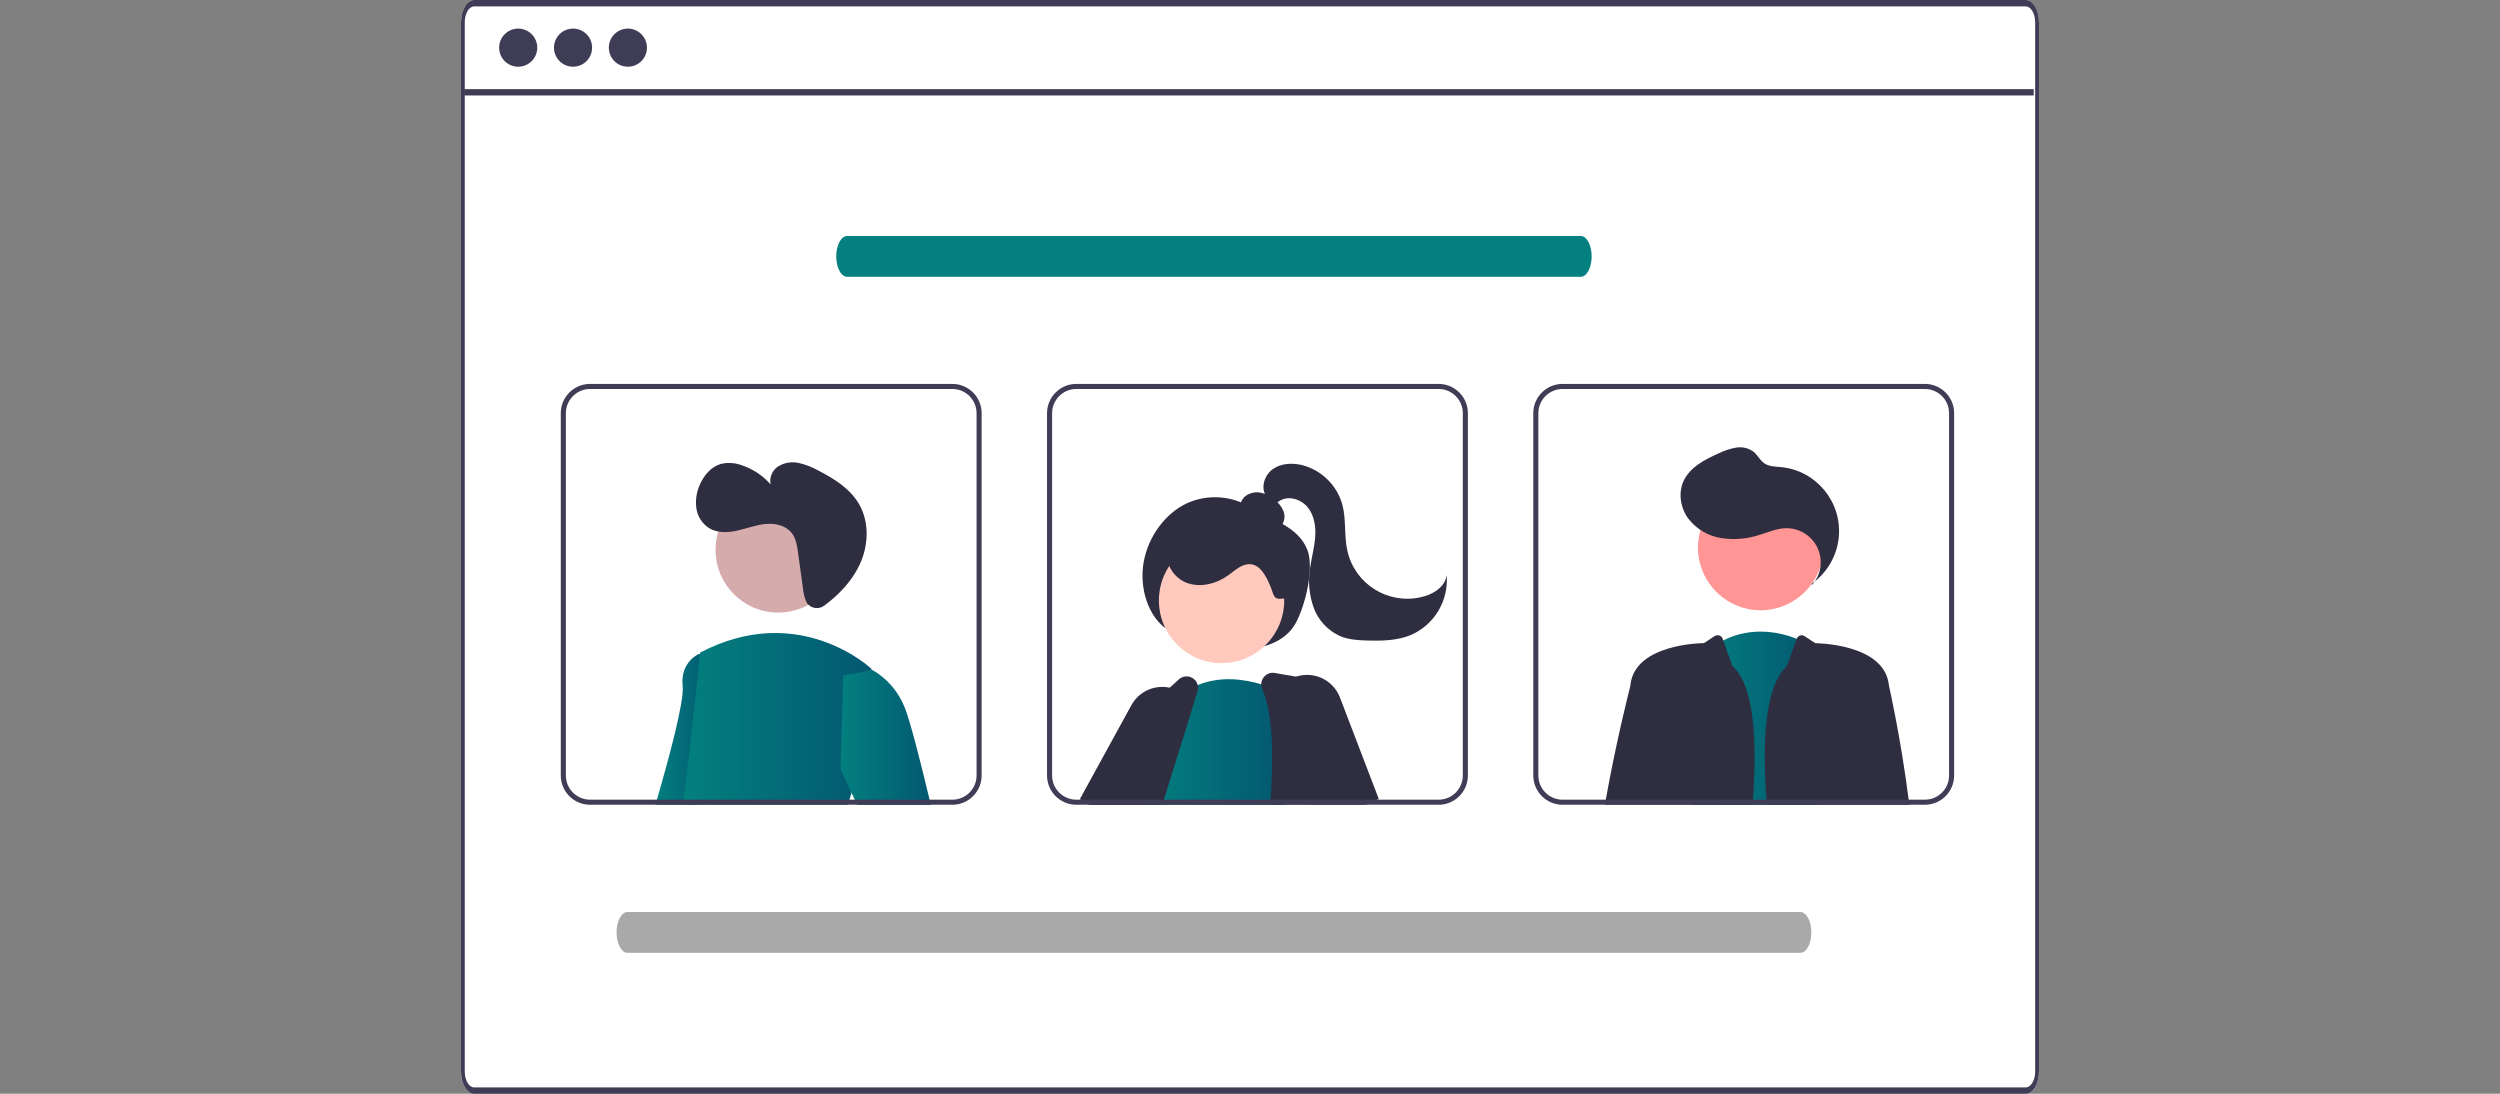 <?xml version="1.0" encoding="UTF-8"?><svg id="_レイヤー_1" xmlns="http://www.w3.org/2000/svg" xmlns:xlink="http://www.w3.org/1999/xlink" viewBox="0 0 320 140"><rect x="0" y="0" width="320" height="140" fill="#808080" stroke="none"/><defs><style>.cls-1{fill:#03807f;}.cls-2{fill:#fff;}.cls-3{fill:#ffc9bd;}.cls-4{fill:#ff9595;}.cls-5{fill:#a9a9a9;}.cls-6{fill:#d6abab;}.cls-7{fill:#3f3d56;}.cls-8{fill:#2f2e41;}.cls-9{fill:url(#_名称未設定グラデーション_16-3);}.cls-10{fill:url(#_名称未設定グラデーション_16-2);}.cls-11{fill:url(#_名称未設定グラデーション_16-4);}.cls-12{fill:url(#_名称未設定グラデーション_16-5);}.cls-13{fill:url(#_名称未設定グラデーション_16);}</style><linearGradient id="_名称未設定グラデーション_16" x1="146" y1="94.98" x2="164.41" y2="94.98" gradientUnits="userSpaceOnUse"><stop offset="0" stop-color="#03807f"/><stop offset="1" stop-color="#035770"/></linearGradient><linearGradient id="_名称未設定グラデーション_16-2" x1="216.72" y1="91.93" x2="232.62" y2="91.93" xlink:href="#_名称未設定グラデーション_16"/><linearGradient id="_名称未設定グラデーション_16-3" x1="83.89" y1="93.37" x2="91.15" y2="93.37" xlink:href="#_名称未設定グラデーション_16"/><linearGradient id="_名称未設定グラデーション_16-4" x1="87.41" y1="92.02" x2="111.92" y2="92.02" xlink:href="#_名称未設定グラデーション_16"/><linearGradient id="_名称未設定グラデーション_16-5" x1="107.59" y1="94.39" x2="119.15" y2="94.39" xlink:href="#_名称未設定グラデーション_16"/></defs><path class="cls-2" d="m259.29,0H60.7c-.94,0-1.69,1.28-1.69,2.85v134.31c0,1.57.76,2.85,1.69,2.85h198.59c.5,0,.97-.37,1.29-1,.01-.02.03-.05.04-.08.1-.21.18-.44.24-.69.09-.34.13-.71.13-1.08V2.85C260.99,1.27,260.23,0,259.29,0Z"/><path class="cls-7" d="m259.29,0H60.7c-.94,0-1.69,1.28-1.69,2.85v134.31c0,1.57.76,2.85,1.69,2.85h198.59c.5,0,.97-.37,1.29-1,.01-.02.03-.05.04-.08.1-.21.18-.44.24-.69.09-.34.13-.71.13-1.08V2.85C260.99,1.27,260.23,0,259.29,0Zm1.21,137.15c0,.4-.07.79-.2,1.12-.12.29-.27.53-.46.69-.17.15-.36.23-.55.23H60.7c-.67,0-1.21-.91-1.21-2.03V2.85c0-1.12.54-2.03,1.21-2.03h198.59c.67,0,1.21.91,1.21,2.03v134.31Z"/><rect class="cls-7" x="59.42" y="11.41" width="200.9" height=".81"/><circle class="cls-7" cx="66.33" cy="6.1" r="2.44"/><circle class="cls-7" cx="73.35" cy="6.1" r="2.44"/><circle class="cls-7" cx="80.37" cy="6.1" r="2.44"/><path class="cls-8" d="m149.45,80.61c-2.44-1.59-3.66-5.28-3.06-8.66s2.85-6.29,5.55-7.54c2.67-1.2,5.77-.98,8.24.59,2.48,1.51,5.98,2.34,7.16,5.38.9,2.33-.24,7.06-1.46,9.32-1.05,1.96-3.05,2.85-4.93,3.24-4.2.86-8.57-.15-11.97-2.76l.47.45Z"/><polygon class="cls-4" points="148.17 98.55 146.22 101.92 145.96 102.37 145.59 103.02 139.83 103.02 140.22 102.37 141.23 100.67 143.57 96.71 146.23 97.77 148.17 98.55"/><path class="cls-8" d="m139.4,103.02l-1.05-.65-.13-.08,6.6-12.03c.57-1.05,1.54-1.83,2.69-2.16.72-.21,1.48-.24,2.21-.08.43.09.84.24,1.22.46.16.09.31.18.45.29.56.39,1.02.91,1.34,1.51.78,1.43.73,3.17-.14,4.55l-2.54,4.07-2.17,3.48-.41.65h-8.07Z"/><circle class="cls-3" cx="156.36" cy="76.86" r="8.02"/><path class="cls-13" d="m164.41,103.02h-18.03l.08-.23c-.05-.14-.09-.28-.13-.42-.04-.15-.08-.3-.11-.44-.29-1.37-.29-2.78,0-4.15,1-4.89,4.97-8.87,4.97-8.87.07-.05.14-.1.21-.15.59-.43,1.23-.79,1.91-1.07,2.95-1.22,6.05-.73,8.13-.1.72.22,1.43.49,2.12.81.24.11.37.19.37.19l.21,6.27.25,7.51.02.65Z"/><path class="cls-8" d="m172.75,102.36l-1.38-7.01-1.39-7.07c-.12-.6-.59-1.06-1.19-1.17l-2.91-.5-2.71-.47c-.53-.1-1.07.11-1.41.54-.2.25-.32.57-.32.89,0,.2.04.4.12.58,1.41,3.3,1.44,8.52,1.08,14.19-.02.22-.03.43-.05.65h10.28l-.13-.65Z"/><path class="cls-8" d="m153.31,87.69c-.2-.79-1-1.27-1.79-1.07-.2.05-.38.14-.54.26l-1.25,1.14-5.12,4.66c-.16.14-.28.32-.37.52-.58,1.38-1.7,4.11-3.01,7.47-.21.55-.43,1.11-.66,1.69-.08.22-.16.43-.25.65h8.44c.07-.22.14-.44.21-.65.38-1.19.74-2.35,1.09-3.48,1.03-3.28,1.96-6.26,2.68-8.62.2-.65.38-1.26.55-1.81.08-.25.09-.52.03-.77Z"/><polygon class="cls-4" points="174.64 103.02 175.18 103.02 175.11 102.84 174.91 102.37 171.84 95.07 171.37 95.36 167.59 97.64 169.53 102.37 169.8 103.02 172.88 103.02 174.64 103.02"/><path class="cls-8" d="m171.52,89.29c-.86-2.26-3.36-3.44-5.65-2.67-.14.05-.28.1-.41.16-.77.35-1.43.9-1.9,1.61-.19.28-.35.59-.47.9-.43,1.12-.39,2.36.1,3.45l.94,2.1,3.38,7.51.29.65h6.83l.47-.18,1.22-.47.17-.07-4.98-13.01Z"/><path class="cls-8" d="m162.65,67.65c.57.17,1.19-.06,1.51-.57.29-.51.34-1.13.11-1.68-.23-.54-.59-1.01-1.04-1.38-.52-.47-1.15-.8-1.83-.95-.69-.15-1.41,0-1.98.43-.56.44-.8,1.18-.6,1.87.21.6.77,1.01,1.33,1.31,1.11.59,2.34.94,3.6,1.02l-1.11-.06Z"/><path class="cls-8" d="m164.21,76.62c-1.29.18-1.12-.48-1.64-1.67s-1.21-2.61-2.5-2.73c-1.06-.1-1.94.75-2.8,1.38-1.53,1.12-3.6,1.67-5.38,1-1.78-.67-3.01-2.79-2.34-4.57.42-.99,1.24-1.76,2.26-2.13,1.01-.36,2.08-.51,3.14-.44,2.37.08,4.7.67,6.81,1.74,1.46.74,2.88,1.8,3.44,3.34.55,1.54.92,3.71-.67,4.12l-.32-.05Z"/><path class="cls-8" d="m162,63.41c-.64-1.11-.11-2.63.93-3.37,1.04-.74,2.44-.81,3.69-.52,2.5.63,4.48,2.55,5.19,5.03.53,1.94.21,4.02.66,5.98.96,4.23,5.17,6.87,9.4,5.91.16-.04.31-.08.47-.12,1.34-.39,2.7-1.35,2.83-2.74.28,3.27-1.54,6.36-4.55,7.69-1.73.72-3.65.77-5.52.72-1.22-.03-2.46-.1-3.59-.58-1.57-.72-2.79-2.03-3.37-3.66-.57-1.62-.73-3.35-.45-5.04.18-1.32.55-2.6.65-3.93s-.09-2.74-.91-3.79-2.38-1.58-3.54-.94c-.47.26-.84.68-1.35.85s-1.23-.13-1.18-.66l.63-.85Z"/><path class="cls-10" d="m216.72,103.02l.06-.65,1.84-19.16c.6-.47,1.25-.88,1.94-1.23,3.79-1.91,7.45-1,9.43-.21.52.21,1.03.45,1.52.74l1.08,19.86.04.65h-15.9Z"/><circle class="cls-4" cx="225.35" cy="70.09" r="8.02" transform="translate(120.07 281.3) rotate(-80.78)"/><path class="cls-8" d="m231.85,74.98c1.66-1.75,1.59-4.51-.16-6.17-.85-.8-1.98-1.24-3.15-1.2-1.11.04-2.15.49-3.21.82-1.6.55-3.32.7-4.99.45-1.69-.26-3.21-1.16-4.25-2.51-.99-1.36-1.3-3.26-.6-4.79.81-1.77,2.7-2.75,4.48-3.54.72-.36,1.48-.61,2.27-.75.8-.13,1.62.07,2.26.57.5.43.79,1.08,1.34,1.45.61.42,1.41.41,2.15.48,4.52.45,7.82,4.49,7.37,9.01-.24,2.35-1.47,4.48-3.38,5.86l-.11.31Z"/><path class="cls-8" d="m221.76,85.29l-1.19-3.32-.07-.21c-.13-.36-.52-.54-.88-.41-.05.02-.1.04-.15.07l-1.36.9s-8.7,0-9.4,5.22c0,.08-.02.17-.03.27,0,0,0,0,0,.01-.09.34-1.73,6.69-3.14,14.53-.04.22-.08.43-.12.65h18.91c.62-7.87.27-15.19-2.56-17.73Z"/><path class="cls-8" d="m244.31,102.36c-1.03-8.04-2.51-14.54-2.51-14.54-.01-.1-.03-.19-.04-.27-.7-5.22-9.4-5.22-9.4-5.22l-1.36-.9c-.32-.21-.74-.13-.95.19-.03.05-.06.1-.07.15l-1.27,3.52c-2.83,2.54-3.18,9.85-2.56,17.73h0s18.24,0,18.24,0c-.03-.22-.06-.44-.08-.65Z"/><circle class="cls-6" cx="99.61" cy="70.39" r="8.02"/><g><path class="cls-9" d="m91.15,84.06l-1.94,18.3-.07.65h-5.25c.06-.21.12-.43.19-.65,1.49-5.11,3.52-12.56,3.3-14.54-.34-3.08,2.06-4.11,2.06-4.11l.15.03,1.56.31Z"/><path class="cls-11" d="m109.99,99.13c-.4.75-.74,1.53-.99,2.34-.09.29-.19.59-.27.89-.06.21-.12.43-.17.65h-21.15c.03-.22.06-.43.08-.65,1.08-8.54,1.96-17.2,2.1-18.62.01-.13.02-.2.02-.2,12.68-6.68,21.93,2.06,21.93,2.06,0,0,.01.06.03.18.2,1.22,1.23,8.35-1.57,13.35Z"/><path class="cls-12" d="m109,101.47l-1.41-3.02.34-11.99,3.63-.67.13-.02c1.88,1.09,3.33,2.79,4.12,4.81.71,1.76,2.05,7.07,3.18,11.8.05.22.1.44.16.65h-9.43l-.3-.65-.42-.89Z"/></g><path class="cls-7" d="m121.9,49.14h-46.37c-2.07,0-3.75,1.68-3.75,3.75v46.37c0,2.07,1.68,3.75,3.75,3.75h46.37c2.07,0,3.75-1.68,3.75-3.75v-46.37c0-2.07-1.68-3.75-3.75-3.75Zm3.1,50.12c0,1.71-1.39,3.1-3.1,3.1h-46.37c-1.71,0-3.1-1.39-3.1-3.1v-46.37c0-1.71,1.39-3.1,3.1-3.1h46.37c1.71,0,3.1,1.39,3.1,3.1v46.37Zm-35.79,3.1l-.07.65h19.42c.06-.22.11-.44.17-.65h-19.52Z"/><path class="cls-7" d="m184.14,49.14h-46.37c-2.07,0-3.75,1.68-3.75,3.75v46.37c0,2.07,1.68,3.75,3.75,3.75h46.37c2.07,0,3.75-1.68,3.75-3.75v-46.37c0-2.07-1.68-3.75-3.75-3.75Zm3.1,50.12c0,1.71-1.39,3.1-3.1,3.1h-46.37c-1.71,0-3.1-1.39-3.1-3.1v-46.37c0-1.71,1.39-3.1,3.1-3.1h46.37c1.71,0,3.1,1.39,3.1,3.1v46.37Zm-40.91,3.1c.04.14.08.28.13.42l-.08.23h16.22c.02-.22.03-.44.05-.65h-16.31Z"/><path class="cls-7" d="m246.38,49.14h-46.37c-2.07,0-3.75,1.68-3.75,3.75v46.37c0,2.07,1.68,3.75,3.75,3.75h46.37c2.07,0,3.75-1.68,3.75-3.75v-46.37c0-2.07-1.68-3.75-3.75-3.75Zm3.1,50.12c0,1.71-1.39,3.1-3.1,3.1h-46.37c-1.71,0-3.1-1.39-3.1-3.1v-46.37c0-1.71,1.39-3.1,3.1-3.1h46.37c1.71,0,3.1,1.39,3.1,3.1v46.37Zm-25.12,3.1c-.02.22-.03.43-.05.65h14.07c.03-.22.06-.43.08-.65h-14.1Z"/><path class="cls-5" d="m230.46,121.96H80.31c-.77,0-1.39-1.17-1.39-2.61s.62-2.61,1.39-2.61h150.15c.77,0,1.39,1.17,1.39,2.61s-.62,2.61-1.39,2.61Z"/><path class="cls-1" d="m202.34,35.43h-93.91c-.77,0-1.39-1.17-1.39-2.61s.62-2.61,1.39-2.61h93.91c.77,0,1.39,1.17,1.39,2.61s-.62,2.61-1.39,2.61Z"/><path class="cls-8" d="m103.45,77.38c.56.55,1.44.61,2.07.13,1.89-1.4,3.55-3.15,4.53-5.27,1.13-2.44,1.25-5.43-.11-7.75-1.15-1.96-3.17-3.22-5.19-4.26-.78-.44-1.63-.77-2.51-.97-.89-.2-1.82-.05-2.6.42-.78.49-1.18,1.41-1.01,2.32-.97-1.11-2.21-1.94-3.6-2.42-.88-.34-1.83-.41-2.75-.2-1.28.36-2.22,1.5-2.73,2.73-.41.93-.56,1.97-.41,2.98.15,1.02.73,1.92,1.59,2.49,1.06.66,2.41.61,3.63.34s2.39-.73,3.63-.85,2.62.19,3.37,1.18c.53.7.67,1.61.79,2.48l.62,4.52c.05.65.22,1.29.49,1.89.05.09.11.16.18.23Z"/></svg>